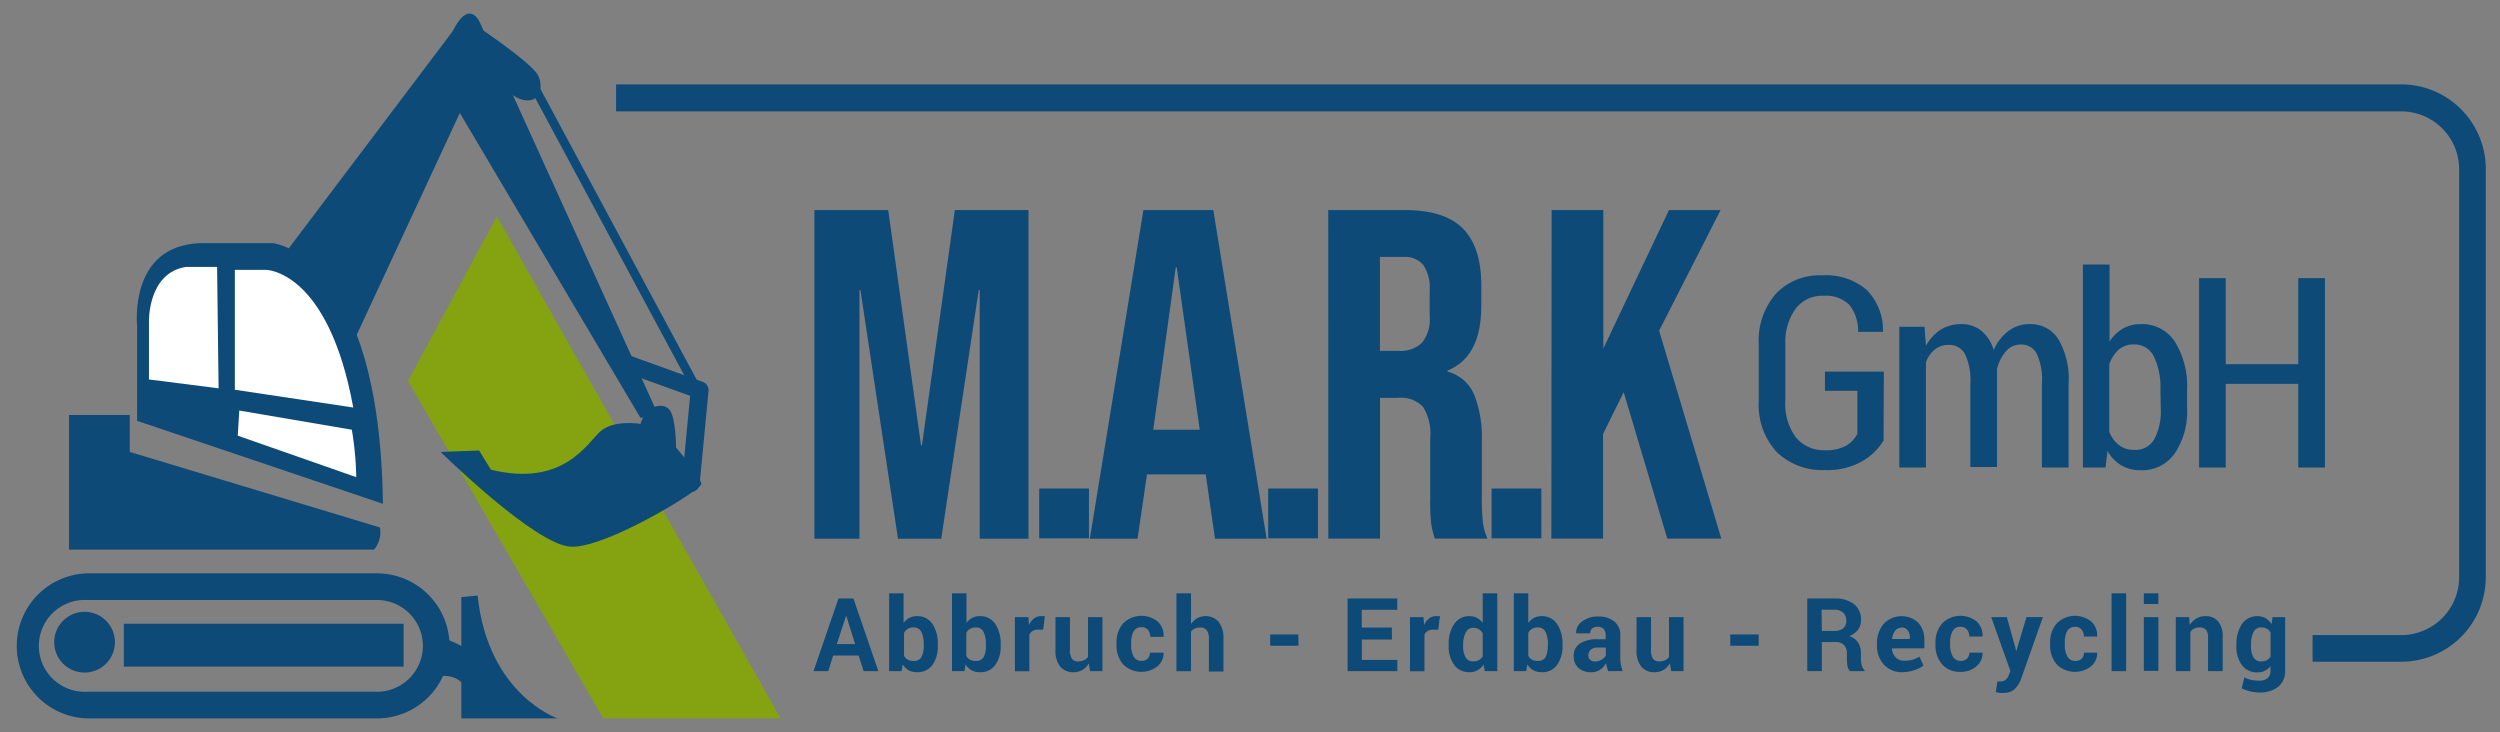 <svg id="Layer_1" data-name="Layer 1" xmlns="http://www.w3.org/2000/svg" viewBox="0 0 281.46 82.41"><rect x="0" y="0" width="281.46" height="82.41" fill="#808080" stroke="none"/><polygon points="87.88 80.88 55.94 24.38 45.94 42.88 67.92 80.88 87.88 80.88" style="fill:#85a311"/><path d="M42.11,61.88H7.77V46.72h6.84v4.16l28.16,8.5A3,3,0,0,1,42.11,61.88Z" style="fill:#0d4a77"/><path d="M39.61,38.88,51.77,12.72,72.11,47.05l2-.33-20-44s-1.17-3.17-3.17.83l-18.5,24.5,3.33,4.33" style="fill:#0d4a77"/><path d="M43.11,56.72,15.44,47.38V36.72s-1-9,7-9.34h8.33S42.77,28.72,43.11,56.72Z" style="fill:#0d4a77"/><path d="M39.77,45.88l-13.33-2V30.38h3.5S36.94,30.38,39.77,45.88Z" style="fill:#fff"/><path d="M24.61,43.72l-7.84-1v-6.5s-.16-5.5,4.17-6.17h3.5Z" style="fill:#fff"/><path d="M26.94,46.22l12.67,2.16a36.21,36.21,0,0,1,.5,5.34L26.77,49.05Z" style="fill:#fff"/><path d="M53.11,2.55s6.83,4.5,7.5,6,0,3.17-1.84,2.67-5-4.17-5-4.17" style="fill:#0d4a77"/><path d="M59.5,9.62l18,33.5a.5.5,0,0,0,.68.2.49.49,0,0,0,.2-.67l-18-33.5a.5.5,0,0,0-.68-.21.51.51,0,0,0-.2.68" style="fill:#0d4a77"/><path d="M70.6,42l7.83,2.83.34-.94-1-.09-1,10.5a1,1,0,0,0,2,.19l1-10.5a1,1,0,0,0-.66-1l-7.83-2.83A1,1,0,1,0,70.6,42" style="fill:#0d4a77"/><path d="M49.61,50.88s10.66,10.5,14.66,10.67,14.5-6.33,14.67-7-2.83-4.17-2.83-4.17,0-3.16-.67-4.16-2.67-.67-3.33,1.5c0,0-3-.5-4.5.83s-4.17,6.33-12.34,4.33l-1.33-2.16Z" style="fill:#0d4a77"/><path d="M49.11,72.72h-1.5a5.17,5.17,0,0,1-5.17,5.16H9.77a5.17,5.17,0,1,1,0-10.33H42.44a5.17,5.17,0,0,1,5.17,5.17h3a8.17,8.17,0,0,0-8.17-8.17H9.77a8.17,8.17,0,0,0,0,16.33H42.44a8.16,8.16,0,0,0,8.17-8.16h-1.5" style="fill:#0d4a77"/><rect x="13.94" y="70.22" width="31.5" height="4.83" style="fill:#0d4a77"/><circle cx="9.52" cy="72.3" r="3.42" style="fill:#0d4a77"/><path d="M49.44,71.72s3.17.83,4,2.33l-.67,4.83s0-3.83-4.5-2.5" style="fill:#0d4a77"/><path d="M51.94,67.22V80.88H62.77s-7.83-2.66-9-13.83Z" style="fill:#0d4a77"/><path d="M91.69,23.65H100l3.69,26.47h.11l3.7-26.47h8.29v37h-5.49v-28h-.11l-4.22,28H101.1l-4.23-28h-.11v28H91.69Z" style="fill:#0d4a77"/><path d="M117,55h5.6v5.61H117Z" style="fill:#0d4a77"/><path d="M128.73,23.65h7.87l6,37h-5.81l-1.06-7.35v.11h-6.6l-1.06,7.24H122.7Zm6.34,24.73L132.48,30.1h-.11l-2.53,18.28Z" style="fill:#0d4a77"/><path d="M142.78,55h5.6v5.61h-5.6Z" style="fill:#0d4a77"/><path d="M149.54,23.65h8.62q4.49,0,6.55,2.09t2.06,6.42v2.27q0,5.76-3.81,7.29v.11a4.53,4.53,0,0,1,3,2.58,13.09,13.09,0,0,1,.87,5.23v6.5a24.88,24.88,0,0,0,.11,2.57,6.25,6.25,0,0,0,.53,1.93h-5.92a8.59,8.59,0,0,1-.42-1.7,22.78,22.78,0,0,1-.11-2.85V49.33a5.71,5.71,0,0,0-.82-3.54,3.47,3.47,0,0,0-2.83-1h-2V60.64h-5.82Zm7.93,15.85a3.47,3.47,0,0,0,2.61-.9,4.2,4.2,0,0,0,.88-3V32.74a4.67,4.67,0,0,0-.72-2.91,2.67,2.67,0,0,0-2.24-.9h-2.64V39.5Z" style="fill:#0d4a77"/><path d="M167.93,55h5.6v5.61h-5.6Z" style="fill:#0d4a77"/><path d="M174.69,23.65h5.82V39.24l7.39-15.59h5.81l-6.92,13.58,7,23.41h-6.08l-4.91-16.49-2.32,4.7V60.64h-5.82Z" style="fill:#0d4a77"/><path d="M212.06,49.6a6.83,6.83,0,0,1-2.39,2.32,7.86,7.86,0,0,1-4.21,1,7.36,7.36,0,0,1-5.4-2,7.8,7.8,0,0,1-2.05-5.8V38.78A8,8,0,0,1,200,33a6.8,6.8,0,0,1,5.17-2,7,7,0,0,1,5,1.65A6.48,6.48,0,0,1,212,37.27l0,.09h-2.81a4.61,4.61,0,0,0-1-3.06,3.78,3.78,0,0,0-2.91-1,3.74,3.74,0,0,0-3.08,1.4A6.37,6.37,0,0,0,201,38.73V45.1a6.33,6.33,0,0,0,1.2,4.16,4.11,4.11,0,0,0,3.29,1.43,4.58,4.58,0,0,0,2.37-.52,3.31,3.31,0,0,0,1.25-1.33V44h-3.65V41.84h6.63Z" style="fill:#0d4a77"/><path d="M216.67,36.79l.16,2.15a5,5,0,0,1,1.64-1.81,4.28,4.28,0,0,1,2.33-.64,3.5,3.5,0,0,1,2.24.73,4.38,4.38,0,0,1,1.42,2.2,5.34,5.34,0,0,1,1.65-2.15,3.88,3.88,0,0,1,2.43-.78,3.68,3.68,0,0,1,3.18,1.67,8.81,8.81,0,0,1,1.17,5.06v9.42h-3V43.2a7,7,0,0,0-.6-3.41,1.93,1.93,0,0,0-1.77-1,2.14,2.14,0,0,0-1.69.77,4.64,4.64,0,0,0-1,2c0-.08,0,.05,0,.37s0,.57,0,.71v9.94h-3V43.2a6.81,6.81,0,0,0-.62-3.37,2,2,0,0,0-1.79-1,2.47,2.47,0,0,0-1.59.52,3.26,3.26,0,0,0-1,1.44V52.64h-3V36.79Z" style="fill:#0d4a77"/><path d="M246.23,46a8.38,8.38,0,0,1-1.36,5A4.45,4.45,0,0,1,241,52.94a4.14,4.14,0,0,1-2.17-.55,4.35,4.35,0,0,1-1.56-1.62l-.22,1.87H234.5V29.78h3v8.68A4.35,4.35,0,0,1,239,37a4,4,0,0,1,2-.51,4.39,4.39,0,0,1,3.87,2,9.41,9.41,0,0,1,1.36,5.37Zm-3-2.15a8,8,0,0,0-.72-3.68,2.41,2.41,0,0,0-2.29-1.39,2.57,2.57,0,0,0-1.7.59A4.13,4.13,0,0,0,237.47,41v7.62a3.58,3.58,0,0,0,1.1,1.5,2.73,2.73,0,0,0,1.72.53,2.41,2.41,0,0,0,2.27-1.24,6.75,6.75,0,0,0,.71-3.37Z" style="fill:#0d4a77"/><path d="M261.75,52.64h-3V43.22h-8.17v9.42h-3V31.31h3V41h8.17V31.31h3Z" style="fill:#0d4a77"/><path d="M69.36,12.54h201a6.52,6.52,0,0,1,6.5,6.5V65a6.52,6.52,0,0,1-6.5,6.5h-10v3h10a9.52,9.52,0,0,0,9.5-9.5V19a9.53,9.53,0,0,0-9.5-9.5h-201v3" style="fill:#0d4a77"/><path d="M96.67,73.8H93.8l-.55,1.76H91.59l2.81-8.18h1.68l2.81,8.18H97.23Zm-2.46-1.29h2.06l-1-3.21h0Z" style="fill:#0d4a77"/><path d="M105.58,72.69a3.56,3.56,0,0,1-.6,2.17,2.05,2.05,0,0,1-1.76.82,1.92,1.92,0,0,1-.92-.22,2,2,0,0,1-.67-.65l-.13.75h-1.4V66.8h1.63v3.33a1.89,1.89,0,0,1,.64-.56,1.74,1.74,0,0,1,.84-.2,2,2,0,0,1,1.77.88,4,4,0,0,1,.6,2.32ZM104,72.57a3.26,3.26,0,0,0-.26-1.41.92.92,0,0,0-.89-.52,1.21,1.21,0,0,0-.65.16,1.11,1.11,0,0,0-.42.46v2.58a1.16,1.16,0,0,0,.42.43,1.34,1.34,0,0,0,.66.14.91.91,0,0,0,.88-.44,2.63,2.63,0,0,0,.26-1.28Z" style="fill:#0d4a77"/><path d="M112.66,72.69a3.49,3.49,0,0,1-.61,2.17,2,2,0,0,1-1.75.82,1.92,1.92,0,0,1-.92-.22,1.89,1.89,0,0,1-.67-.65l-.13.75h-1.4V66.8h1.63v3.33a2,2,0,0,1,.63-.56,1.81,1.81,0,0,1,.85-.2,2,2,0,0,1,1.76.88,3.94,3.94,0,0,1,.61,2.32ZM111,72.57a3.11,3.11,0,0,0-.26-1.41.91.91,0,0,0-.89-.52,1.17,1.17,0,0,0-.64.16,1,1,0,0,0-.42.46v2.58a1,1,0,0,0,.42.43,1.34,1.34,0,0,0,.66.14.92.92,0,0,0,.88-.44,2.64,2.64,0,0,0,.25-1.28Z" style="fill:#0d4a77"/><path d="M117.45,70.89h-.6a1.11,1.11,0,0,0-.6.15.9.9,0,0,0-.36.43v4.1h-1.63V69.48h1.52l.07.9a1.94,1.94,0,0,1,.55-.74,1.24,1.24,0,0,1,.79-.27l.22,0,.22,0Z" style="fill:#0d4a77"/><path d="M122.58,74.68a2,2,0,0,1-.71.74,1.93,1.93,0,0,1-1,.26,1.89,1.89,0,0,1-1.5-.62,2.83,2.83,0,0,1-.54-1.91V69.48h1.63v3.69a1.56,1.56,0,0,0,.23,1,.77.77,0,0,0,.66.29,1.67,1.67,0,0,0,.67-.12,1.17,1.17,0,0,0,.47-.38V69.48h1.63v6.08h-1.39Z" style="fill:#0d4a77"/><path d="M128.5,74.41a1,1,0,0,0,.7-.25.91.91,0,0,0,.26-.68H131l0,0a1.92,1.92,0,0,1-.7,1.54,2.92,2.92,0,0,1-3.87-.24,3.27,3.27,0,0,1-.73-2.21v-.17a3.26,3.26,0,0,1,.73-2.2,2.92,2.92,0,0,1,3.9-.23A2.15,2.15,0,0,1,131,71.7v0h-1.5a1.13,1.13,0,0,0-.26-.78.86.86,0,0,0-.71-.31,1,1,0,0,0-.92.5,2.76,2.76,0,0,0-.26,1.3v.17a2.75,2.75,0,0,0,.26,1.31A1,1,0,0,0,128.5,74.41Z" style="fill:#0d4a77"/><path d="M134.09,70.25a2.17,2.17,0,0,1,.7-.65,2,2,0,0,1,2.41.4,3,3,0,0,1,.54,2v3.6H136.1V71.94a1.56,1.56,0,0,0-.25-1,.9.9,0,0,0-.74-.29,1.4,1.4,0,0,0-.6.12,1.07,1.07,0,0,0-.42.34v4.46h-1.64V66.8h1.64Z" style="fill:#0d4a77"/><path d="M146.19,72.7H143V71.43h3.17Z" style="fill:#0d4a77"/><path d="M156.71,72h-3.39V74.3h4v1.26h-5.6V67.38h5.59v1.27h-4v2h3.39Z" style="fill:#0d4a77"/><path d="M161.93,70.89h-.6a1.11,1.11,0,0,0-.6.15.9.9,0,0,0-.36.43v4.1h-1.63V69.48h1.52l.07.9a1.94,1.94,0,0,1,.55-.74,1.24,1.24,0,0,1,.79-.27l.23,0,.21,0Z" style="fill:#0d4a77"/><path d="M163.1,72.57a3.91,3.91,0,0,1,.62-2.32,2,2,0,0,1,1.75-.88,1.74,1.74,0,0,1,.82.2,2.1,2.1,0,0,1,.64.56V66.8h1.64v8.76h-1.41l-.13-.74a2.06,2.06,0,0,1-.68.64,1.87,1.87,0,0,1-.9.22,2.06,2.06,0,0,1-1.73-.82,3.47,3.47,0,0,1-.62-2.17Zm1.63.12A2.46,2.46,0,0,0,165,74a.93.93,0,0,0,.88.46,1.2,1.2,0,0,0,.61-.14,1.26,1.26,0,0,0,.44-.42v-2.6a1.24,1.24,0,0,0-.43-.45,1.13,1.13,0,0,0-.61-.16.91.91,0,0,0-.88.53,3,3,0,0,0-.28,1.4Z" style="fill:#0d4a77"/><path d="M175.91,72.69a3.49,3.49,0,0,1-.61,2.17,2,2,0,0,1-1.75.82,1.92,1.92,0,0,1-.92-.22,2,2,0,0,1-.68-.65l-.12.75h-1.4V66.8h1.63v3.33a2,2,0,0,1,.63-.56,1.81,1.81,0,0,1,.85-.2,2,2,0,0,1,1.76.88,3.94,3.94,0,0,1,.61,2.32Zm-1.64-.12a3.11,3.11,0,0,0-.26-1.41.91.91,0,0,0-.89-.52,1.17,1.17,0,0,0-.64.16,1,1,0,0,0-.42.46v2.58a1,1,0,0,0,.42.43,1.33,1.33,0,0,0,.65.14A.92.92,0,0,0,174,74a2.64,2.64,0,0,0,.25-1.28Z" style="fill:#0d4a77"/><path d="M181.07,75.56a2.84,2.84,0,0,1-.15-.44,2.46,2.46,0,0,1-.1-.47,2.23,2.23,0,0,1-.66.74,1.72,1.72,0,0,1-1,.29,2.1,2.1,0,0,1-1.47-.49,1.79,1.79,0,0,1-.52-1.34,1.61,1.61,0,0,1,.69-1.39,3.51,3.51,0,0,1,2-.49h.91v-.48a1,1,0,0,0-.22-.68.91.91,0,0,0-.68-.24.89.89,0,0,0-.62.19.71.71,0,0,0-.22.54h-1.58v0a1.53,1.53,0,0,1,.66-1.33,2.94,2.94,0,0,1,1.86-.56,2.7,2.7,0,0,1,1.77.56,1.9,1.9,0,0,1,.68,1.57V74a5.1,5.1,0,0,0,.06.8,5.26,5.26,0,0,0,.21.75Zm-1.5-1.09a1.42,1.42,0,0,0,.77-.22,1,1,0,0,0,.45-.49V72.9h-.91a1.11,1.11,0,0,0-.79.26.83.83,0,0,0-.27.63.65.65,0,0,0,.2.49A.81.81,0,0,0,179.57,74.47Z" style="fill:#0d4a77"/><path d="M188,74.68a2,2,0,0,1-.71.74,1.93,1.93,0,0,1-1,.26,1.89,1.89,0,0,1-1.5-.62,2.83,2.83,0,0,1-.54-1.91V69.48h1.63v3.69a1.56,1.56,0,0,0,.23,1,.77.77,0,0,0,.66.29,1.67,1.67,0,0,0,.67-.12,1.14,1.14,0,0,0,.46-.38V69.48h1.64v6.08h-1.39Z" style="fill:#0d4a77"/><path d="M198,72.7H194.8V71.43H198Z" style="fill:#0d4a77"/><path d="M205.11,72.29v3.27h-1.64V67.38h3.08a3.44,3.44,0,0,1,2.19.64,2.18,2.18,0,0,1,.78,1.78,1.81,1.81,0,0,1-.33,1.09,2.25,2.25,0,0,1-1,.73,1.77,1.77,0,0,1,1,.72,2.25,2.25,0,0,1,.32,1.23v.6a3.08,3.08,0,0,0,.09.72,1,1,0,0,0,.32.55v.12H208.3A.9.9,0,0,1,208,75a4.56,4.56,0,0,1-.07-.8v-.58a1.32,1.32,0,0,0-.33-1,1.26,1.26,0,0,0-.94-.34Zm0-1.26h1.41a1.58,1.58,0,0,0,1-.29,1.09,1.09,0,0,0,.34-.87,1.18,1.18,0,0,0-.34-.89,1.39,1.39,0,0,0-1-.33h-1.44Z" style="fill:#0d4a77"/><path d="M214.21,75.68a2.73,2.73,0,0,1-2.1-.84,3.06,3.06,0,0,1-.79-2.14v-.23a3.32,3.32,0,0,1,.75-2.23,2.77,2.77,0,0,1,3.9-.13,2.85,2.85,0,0,1,.68,2V73H213l0,0a1.59,1.59,0,0,0,.41,1,1.22,1.22,0,0,0,1,.38,3.32,3.32,0,0,0,.91-.1,4.3,4.3,0,0,0,.78-.35l.45,1a3,3,0,0,1-1,.51A4.33,4.33,0,0,1,214.21,75.68Zm-.15-5a.83.83,0,0,0-.71.34,1.8,1.8,0,0,0-.33.92l0,0h2v-.15a1.25,1.25,0,0,0-.25-.83A.87.87,0,0,0,214.06,70.64Z" style="fill:#0d4a77"/><path d="M220.74,74.41a1,1,0,0,0,.7-.25.88.88,0,0,0,.27-.68h1.49v0a1.88,1.88,0,0,1-.69,1.54,2.64,2.64,0,0,1-1.78.62,2.61,2.61,0,0,1-2.09-.86,3.28,3.28,0,0,1-.74-2.21v-.17a3.27,3.27,0,0,1,.74-2.2,2.92,2.92,0,0,1,3.9-.23,2.11,2.11,0,0,1,.66,1.69v0h-1.49a1.18,1.18,0,0,0-.26-.78.86.86,0,0,0-.71-.31.94.94,0,0,0-.92.5,2.76,2.76,0,0,0-.27,1.3v.17a2.74,2.74,0,0,0,.27,1.31A1,1,0,0,0,220.74,74.41Z" style="fill:#0d4a77"/><path d="M226.92,73l.07.34h0l1.16-3.87H230l-2.47,7a3.19,3.19,0,0,1-.7,1.1,1.82,1.82,0,0,1-1.33.44,2.17,2.17,0,0,1-.38,0,3.21,3.21,0,0,1-.43-.1l.19-1.19.15,0h.16a.86.86,0,0,0,.62-.2,1.31,1.31,0,0,0,.34-.49l.19-.48-2.16-6.07h1.76Z" style="fill:#0d4a77"/><path d="M233.66,74.41a1,1,0,0,0,.7-.25.91.91,0,0,0,.26-.68h1.49l0,0a1.92,1.92,0,0,1-.7,1.54,2.92,2.92,0,0,1-3.87-.24,3.27,3.27,0,0,1-.73-2.21v-.17a3.26,3.26,0,0,1,.73-2.2,2.92,2.92,0,0,1,3.9-.23,2.15,2.15,0,0,1,.67,1.69v0h-1.5a1.13,1.13,0,0,0-.26-.78.86.86,0,0,0-.71-.31,1,1,0,0,0-.92.5,2.76,2.76,0,0,0-.26,1.3v.17a2.75,2.75,0,0,0,.26,1.31A1,1,0,0,0,233.66,74.41Z" style="fill:#0d4a77"/><path d="M239.37,75.56h-1.64V66.8h1.64Z" style="fill:#0d4a77"/><path d="M243,68h-1.64V66.8H243Zm0,7.53h-1.64V69.48H243Z" style="fill:#0d4a77"/><path d="M246.46,69.48l.07.87a2.33,2.33,0,0,1,.75-.72,2,2,0,0,1,1-.26,1.81,1.81,0,0,1,1.44.58,2.64,2.64,0,0,1,.52,1.81v3.8h-1.65v-3.8a1.26,1.26,0,0,0-.24-.87,1,1,0,0,0-.75-.25,1.23,1.23,0,0,0-1,.5v4.42h-1.64V69.48Z" style="fill:#0d4a77"/><path d="M251.79,72.57a4,4,0,0,1,.62-2.32,2.06,2.06,0,0,1,1.76-.88,1.77,1.77,0,0,1,.9.23,2,2,0,0,1,.66.66l.13-.78h1.41v6a2.3,2.3,0,0,1-.77,1.84,3.3,3.3,0,0,1-2.17.64,4.37,4.37,0,0,1-1-.12,4.66,4.66,0,0,1-.95-.35l.3-1.22a3.71,3.71,0,0,0,.77.27,3.76,3.76,0,0,0,.85.09,1.45,1.45,0,0,0,1-.28,1.1,1.1,0,0,0,.32-.87V75a1.88,1.88,0,0,1-.64.52,1.84,1.84,0,0,1-.83.18,2.08,2.08,0,0,1-1.75-.83,3.48,3.48,0,0,1-.62-2.16Zm1.64.12A2.46,2.46,0,0,0,253.7,74a.93.93,0,0,0,.87.46,1.38,1.38,0,0,0,.64-.13,1.18,1.18,0,0,0,.42-.41V71.22a1.16,1.16,0,0,0-.42-.43,1.22,1.22,0,0,0-.63-.15.92.92,0,0,0-.88.53,3.15,3.15,0,0,0-.27,1.4Z" style="fill:#0d4a77"/></svg>